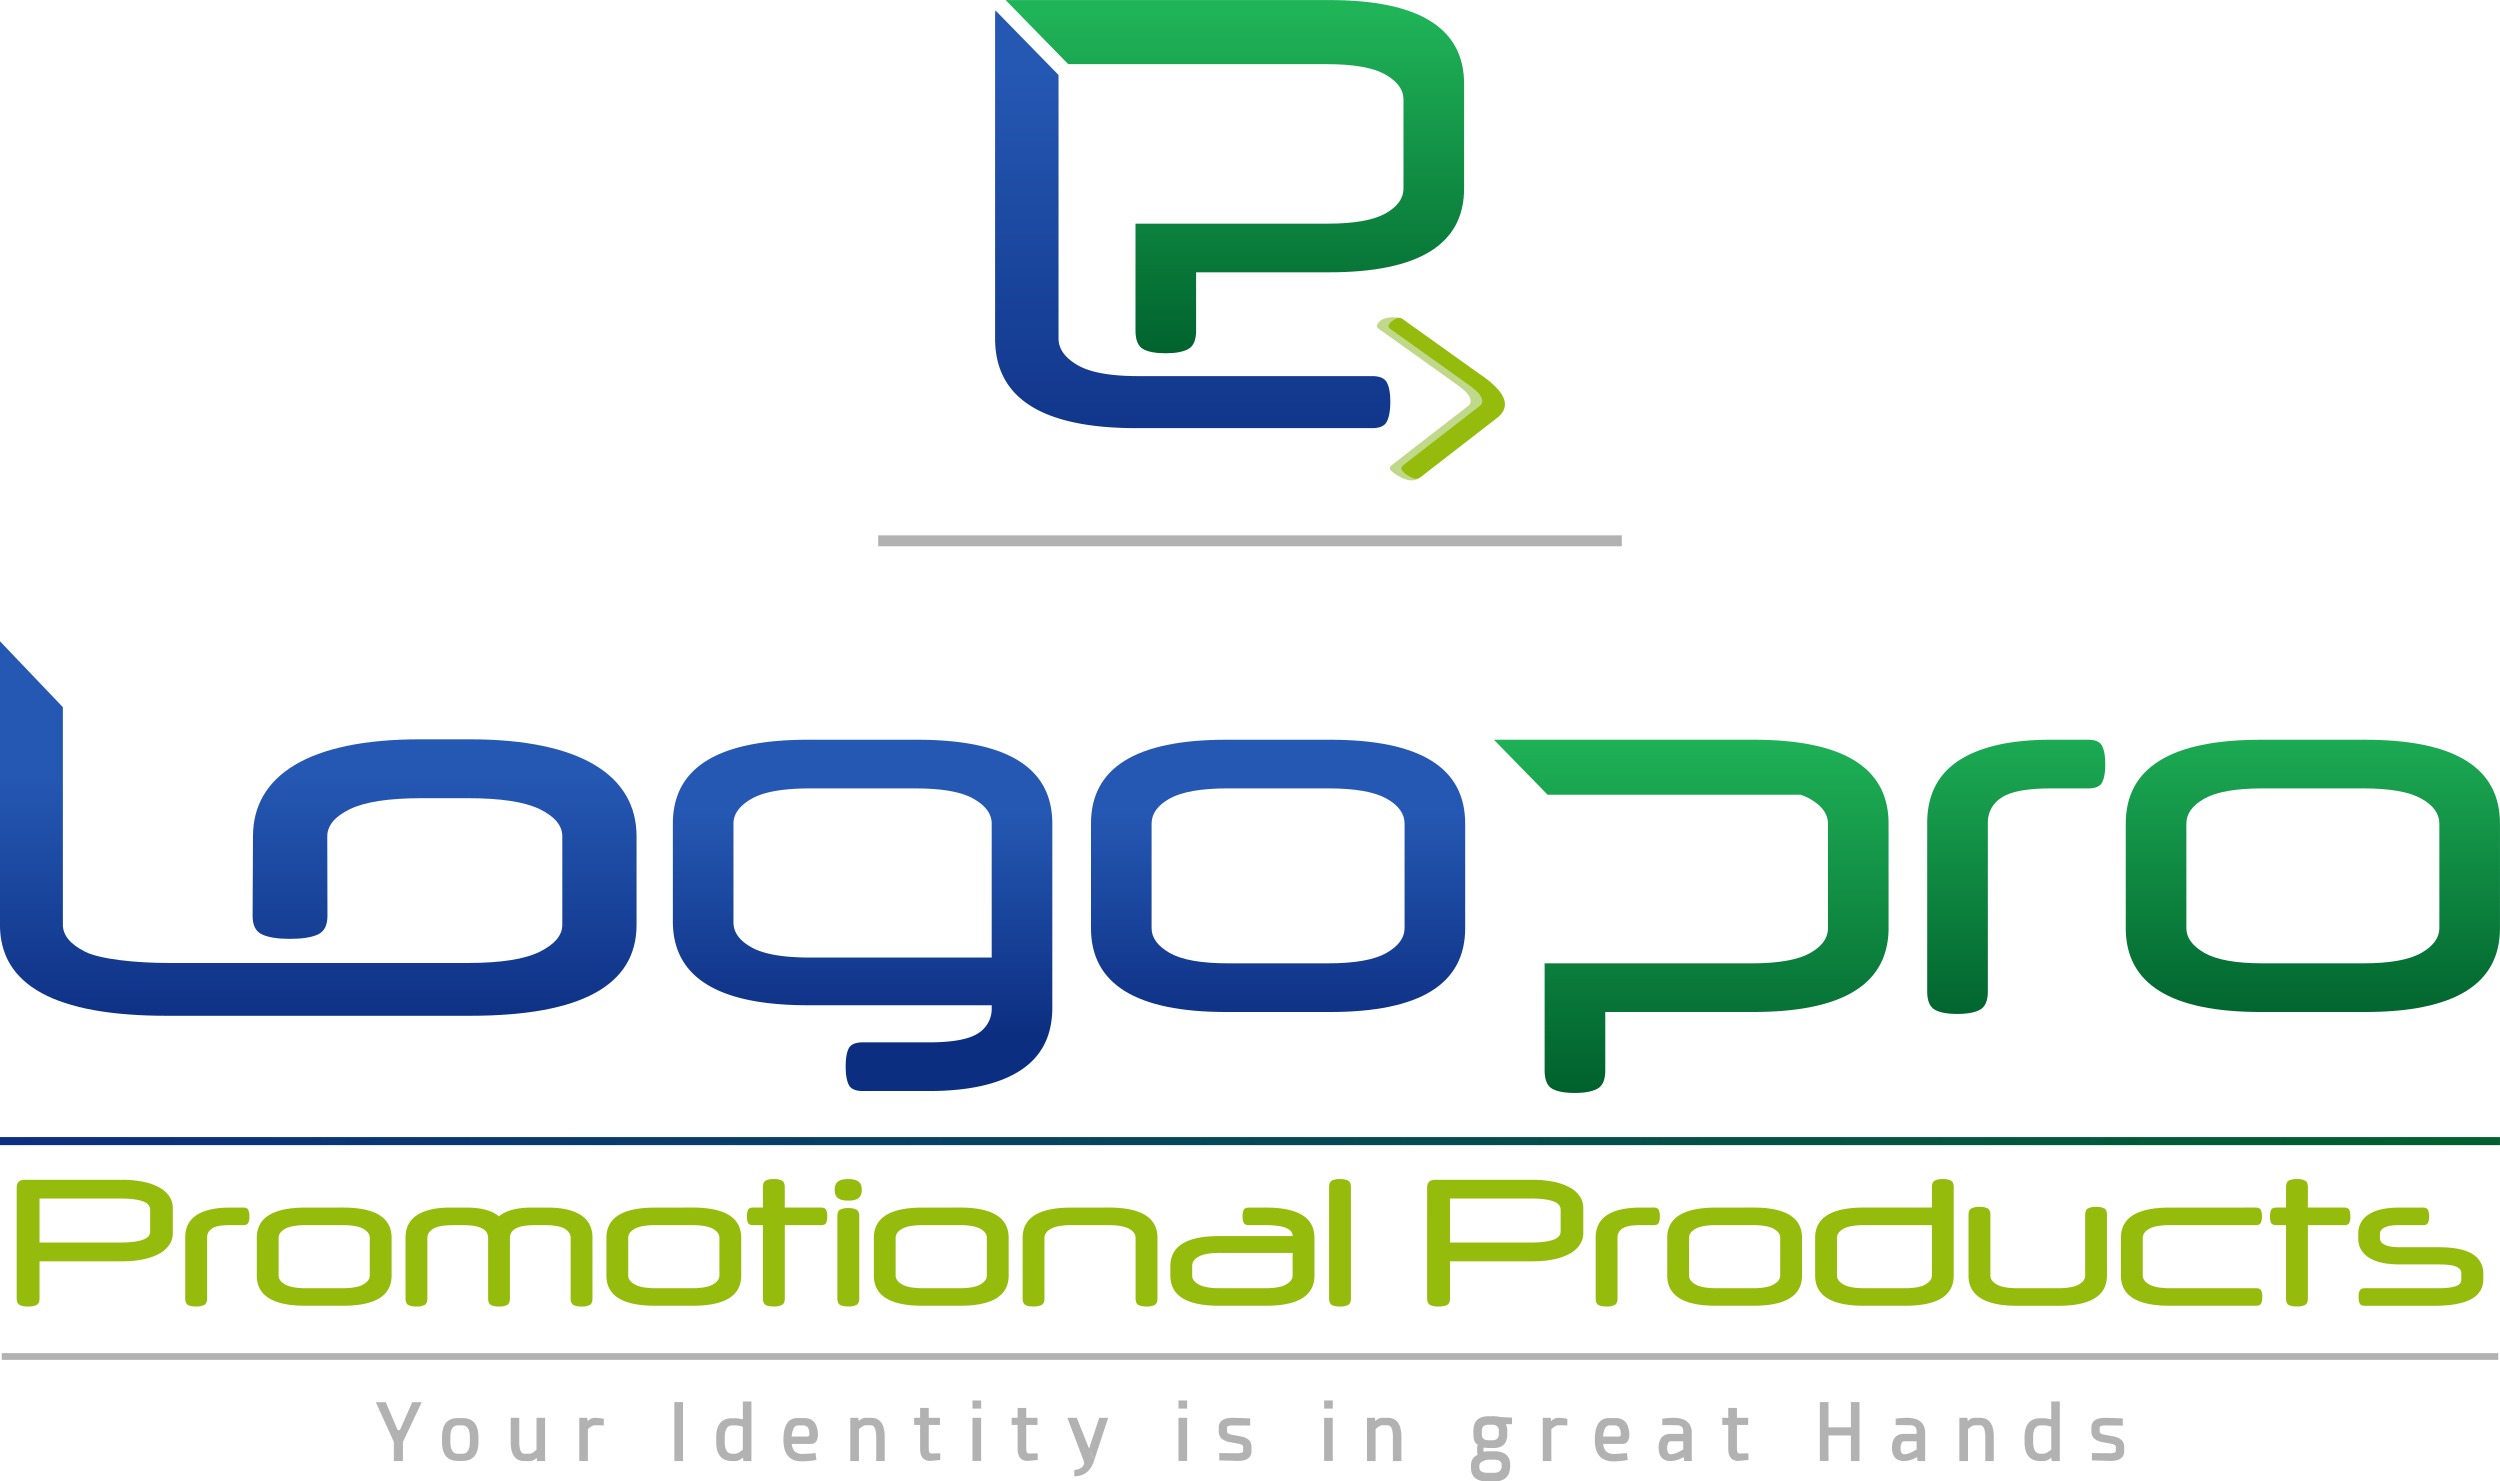 <svg xmlns="http://www.w3.org/2000/svg" xmlns:xlink="http://www.w3.org/1999/xlink" viewBox="0 0 71.438 42.333" height="160" width="270">
  <defs>
    <linearGradient spreadMethod="pad" y2="728.581" x2="430.075" y1="728.574" x1="430.075" gradientTransform="matrix(.146 0 0 -.147 49.567 281.558)" gradientUnits="userSpaceOnUse" id="l" xlink:href="#a"/>
    <linearGradient x1="430.075" y1="728.574" x2="430.075" y2="728.581" gradientUnits="userSpaceOnUse" gradientTransform="matrix(10 0 0 10 -110 -2310)" spreadMethod="pad" id="a">
      <stop offset="0" stop-color="#0c2e81"/>
      <stop offset="1" stop-color="#2558b3"/>
    </linearGradient>
    <linearGradient spreadMethod="pad" y2="730.196" x2="442.407" y1="647.381" x1="442.407" gradientTransform="matrix(.146 0 0 -.147 49.567 281.558)" gradientUnits="userSpaceOnUse" id="m" xlink:href="#b"/>
    <linearGradient x1="442.407" y1="647.381" x2="442.407" y2="730.196" gradientUnits="userSpaceOnUse" gradientTransform="matrix(10 0 0 10 -110 -2310)" spreadMethod="pad" id="b">
      <stop offset="0" stop-color="#0c2e81"/>
      <stop offset="1" stop-color="#2558b3"/>
    </linearGradient>
    <linearGradient spreadMethod="pad" y2="715.288" x2="468.761" y1="629.283" x1="468.761" gradientTransform="matrix(.146 0 0 -.147 49.567 281.558)" gradientUnits="userSpaceOnUse" id="n" xlink:href="#c"/>
    <linearGradient x1="468.761" y1="629.283" x2="468.761" y2="715.288" gradientUnits="userSpaceOnUse" gradientTransform="matrix(10 0 0 10 -110 -2310)" spreadMethod="pad" id="c">
      <stop offset="0" stop-color="#0c2e81"/>
      <stop offset="1" stop-color="#2558b3"/>
    </linearGradient>
    <linearGradient spreadMethod="pad" y2="727.311" x2="477.033" y1="659.282" x1="477.033" gradientTransform="matrix(.146 0 0 -.147 49.567 281.558)" gradientUnits="userSpaceOnUse" id="o" xlink:href="#d"/>
    <linearGradient x1="477.033" y1="659.282" x2="477.033" y2="727.311" gradientUnits="userSpaceOnUse" gradientTransform="matrix(10 0 0 10 -110 -2310)" spreadMethod="pad" id="d">
      <stop offset="0" stop-color="#00612d"/>
      <stop offset="1" stop-color="#20b458"/>
    </linearGradient>
    <linearGradient spreadMethod="pad" y2="506.947" x2="725.109" y1="506.947" x1="234.893" gradientTransform="matrix(.146 0 0 -.147 49.567 281.558)" gradientUnits="userSpaceOnUse" id="p" xlink:href="#e"/>
    <linearGradient x1="234.893" y1="506.947" x2="725.109" y2="506.947" gradientUnits="userSpaceOnUse" gradientTransform="matrix(10 0 0 10 -110 -2310)" spreadMethod="pad" id="e">
      <stop offset="0" stop-color="#0c2e81"/>
      <stop offset="1" stop-color="#00612d"/>
    </linearGradient>
    <linearGradient spreadMethod="pad" y2="593.078" x2="630.252" y1="528.991" x1="630.252" gradientTransform="matrix(.146 0 0 -.147 49.567 281.558)" gradientUnits="userSpaceOnUse" id="q" xlink:href="#f"/>
    <linearGradient x1="630.252" y1="528.991" x2="630.252" y2="593.078" gradientUnits="userSpaceOnUse" gradientTransform="matrix(10 0 0 10 -110 -2310)" spreadMethod="pad" id="f">
      <stop offset="0" stop-color="#00612d"/>
      <stop offset="1" stop-color="#20b458"/>
    </linearGradient>
    <linearGradient spreadMethod="pad" y2="593.078" x2="688.419" y1="528.992" x1="688.419" gradientTransform="matrix(.146 0 0 -.147 49.567 281.558)" gradientUnits="userSpaceOnUse" id="r" xlink:href="#g"/>
    <linearGradient x1="688.419" y1="528.992" x2="688.419" y2="593.078" gradientUnits="userSpaceOnUse" gradientTransform="matrix(10 0 0 10 -110 -2310)" spreadMethod="pad" id="g">
      <stop offset="0" stop-color="#00612d"/>
      <stop offset="1" stop-color="#20b458"/>
    </linearGradient>
    <linearGradient spreadMethod="pad" y2="587.929" x2="566.523" y1="517.242" x1="566.523" gradientTransform="matrix(.146 0 0 -.147 49.567 281.558)" gradientUnits="userSpaceOnUse" id="s" xlink:href="#h"/>
    <linearGradient x1="566.523" y1="517.242" x2="566.523" y2="587.929" gradientUnits="userSpaceOnUse" gradientTransform="matrix(10 0 0 10 -110 -2310)" spreadMethod="pad" id="h">
      <stop offset="0" stop-color="#00612d"/>
      <stop offset="1" stop-color="#20b458"/>
    </linearGradient>
    <linearGradient spreadMethod="pad" y2="571.51" x2="404.037" y1="528.081" x1="404.037" gradientTransform="matrix(.146 0 0 -.147 49.567 281.558)" gradientUnits="userSpaceOnUse" id="t" xlink:href="#i"/>
    <linearGradient x1="404.037" y1="528.081" x2="404.037" y2="571.51" gradientUnits="userSpaceOnUse" gradientTransform="matrix(10 0 0 10 -110 -2310)" spreadMethod="pad" id="i">
      <stop offset="0" stop-color="#0c2e81"/>
      <stop offset="1" stop-color="#2558b3"/>
    </linearGradient>
    <linearGradient spreadMethod="pad" y2="571.51" x2="485.51" y1="528.081" x1="485.51" gradientTransform="matrix(.146 0 0 -.147 49.567 281.558)" gradientUnits="userSpaceOnUse" id="u" xlink:href="#j"/>
    <linearGradient x1="485.51" y1="528.081" x2="485.51" y2="571.51" gradientUnits="userSpaceOnUse" gradientTransform="matrix(10 0 0 10 -110 -2310)" spreadMethod="pad" id="j">
      <stop offset="0" stop-color="#0c2e81"/>
      <stop offset="1" stop-color="#2558b3"/>
    </linearGradient>
    <linearGradient spreadMethod="pad" y2="578.676" x2="297.307" y1="527.511" x1="297.307" gradientTransform="matrix(.146 0 0 -.147 49.567 281.558)" gradientUnits="userSpaceOnUse" id="v" xlink:href="#k"/>
    <linearGradient x1="297.307" y1="527.511" x2="297.307" y2="578.676" gradientUnits="userSpaceOnUse" gradientTransform="matrix(10 0 0 10 -110 -2310)" spreadMethod="pad" id="k">
      <stop offset="0" stop-color="#0c2e81"/>
      <stop offset="1" stop-color="#2558b3"/>
    </linearGradient>
  </defs>
  <path d="M.05 38.665v.194h71.337v-.194zm27.739 1.353v.233h.247v-.233zm5.886 0v.233h.247v-.233zm4.162 0v.233h.247v-.233zm-16.61.03v.51a1.27 1.27 0 00-.215-.032h-.088c-.305 0-.458.181-.458.544v.132c0 .366.153.548.458.548h.086c.072 0 .144-.033.217-.1l.018.1h.227v-1.703zm37.387 0v.51a1.274 1.274 0 00-.216-.032h-.088c-.306 0-.458.181-.458.544v.132c0 .366.152.548.458.548h.086a.329.329 0 00.218-.1l.018.1h.227v-1.703zm-39.344.017v1.685h.247v-1.685zm32.733 0v1.681h.247l-.002-.728h.642v.732h.245v-1.685h-.245v.722h-.64v-.722zm-41.264.002l.515 1.137v.546h.26v-.546l.537-1.137h-.27l-.355.799h-.062l-.342-.799zm15.553.164v.283h-.17v.204h.17v.674c0 .236.097.354.29.354l.285-.027v-.19l-.251.006c-.05-.003-.075-.043-.077-.12v-.697h.321v-.204h-.32v-.283zm2.786 0v.283h-.17v.204h.17v.674c0 .236.097.354.29.354l.285-.027v-.19l-.252.006c-.049-.003-.074-.043-.076-.12v-.697h.321v-.204h-.321v-.283zm20.307 0v.283h-.17v.204h.17v.674c0 .236.097.354.29.354l.286-.027v-.19l-.252.006c-.05-.003-.075-.043-.076-.12v-.697h.321v-.204h-.321v-.283zm-6.846.238c-.29 0-.436.139-.436.417v.098c0 .161.042.26.126.297a.312.312 0 00-.02.118v.056c0 .062.005.102.015.119-.127.05-.19.154-.19.308v.054c0 .265.158.397.474.397h.181c.31 0 .464-.148.464-.444v-.03c0-.26-.155-.39-.464-.39h-.152a.639.639 0 00-.135.016.14.14 0 01-.002-.118c.07.005.123.01.157.01h.074c.294.014.44-.117.44-.394v-.097a.388.388 0 00-.042-.19h.178v-.188l-.34-.017a.864.864 0 00-.238-.022zm-12.039.044l.443 1.168c.024.061.036.11.036.143v.004c-.031.103-.125.162-.281.177v.181c.283-.003.472-.153.566-.45l.402-1.222h-.255l-.291.879-.352-.88zm17.366 0a2.54 2.54 0 00-.366.027v.184h.306c.052 0 .103.004.152.004.093.015.14.07.14.163v.082h-.378c-.212.01-.32.14-.325.387 0 .26.116.39.35.39a.778.778 0 00.368-.117l.01.117h.22v-.8c0-.276-.16-.42-.477-.436zm6.67 0c-.122 0-.245.009-.367.027v.184h.306c.052 0 .103.004.152.004.093.015.14.07.14.163v.082h-.378c-.213.01-.32.14-.326.387 0 .26.117.39.35.39a.777.777 0 00.37-.117l.009.117h.22v-.8c0-.276-.16-.42-.477-.436zm-19.3 0c-.273 0-.409.092-.409.277l-.002.132c.01.142.101.235.277.28l.299.055c.082.017.123.046.123.088v.114c0 .046-.051.068-.155.068l-.528-.005v.209l.537.015c.256 0 .384-.095.384-.288v-.113c0-.162-.102-.262-.307-.3l-.272-.05c-.075-.014-.115-.042-.12-.083v-.123c0-.037.058-.057.174-.057l.487.005v-.206zm24.937 0c-.273 0-.41.092-.41.277l-.001.132c.009.142.1.235.276.28l.299.055c.082.017.123.046.123.088v.114c0 .046-.051.068-.155.068l-.528-.005v.209l.537.015c.256 0 .385-.095.385-.288v-.113c0-.162-.103-.262-.308-.3l-.272-.05c-.075-.014-.115-.042-.12-.083v-.123c0-.037.058-.057.174-.057l.487.005v-.206zm-45.58.001v.688c0 .366.131.548.395.548h.15c.07 0 .136-.03.196-.09l.016.09h.226v-1.236h-.245v.91c-.077.075-.142.116-.195.116h-.148c-.1 0-.15-.113-.15-.338v-.688zm1.96 0v1.236h.246v-.91c.076-.073.142-.113.195-.113.077 0 .164.002.26.007v-.19a1.322 1.322 0 00-.262-.03.266.266 0 00-.196.095l-.018-.095zm7.744 0v1.236h.247v-.91c.076-.073.14-.112.193-.112h.148c.102 0 .153.111.153.335v.687h.243v-.687c0-.366-.132-.549-.396-.549h-.148a.269.269 0 00-.198.095l-.015-.095zm3.492 0v1.232h.247v-1.232zm5.886 0v1.232h.247v-1.232zm4.162 0v1.232h.247v-1.232zm1.224 0v1.236h.247v-.91c.077-.073.14-.112.193-.112h.149c.102 0 .152.111.152.335v.687h.243v-.687c0-.366-.131-.549-.395-.549H39.5a.268.268 0 00-.197.095l-.016-.095zm5.024 0v1.236h.245v-.91c.076-.073.142-.113.196-.113.076 0 .163.002.26.007v-.19a1.319 1.319 0 00-.263-.03.267.267 0 00-.195.095l-.018-.095zm11.904 0v1.236h.247v-.91c.076-.073.14-.112.193-.112h.149c.101 0 .152.111.152.335v.687h.243v-.687c0-.366-.132-.549-.395-.549h-.149a.267.267 0 00-.197.095l-.016-.095zm-42.906.007c-.302 0-.452.183-.452.55v.13c0 .364.15.545.452.545h.13c.305 0 .458-.181.458-.544v-.132c0-.366-.153-.549-.458-.549zm9.708 0c-.27 0-.404.207-.404.622 0 .41.175.615.525.615.158 0 .297-.015.416-.042l-.024-.195c-.18.018-.308.025-.385.025-.178 0-.276-.095-.294-.285h.548c.125 0 .191-.086.2-.257-.007-.322-.14-.483-.395-.483zm23.186 0c-.27 0-.404.207-.404.622 0 .41.174.615.525.615.157 0 .296-.015.416-.042l-.025-.195c-.18.018-.308.025-.384.025-.179 0-.276-.095-.294-.285h.548c.124 0 .191-.086.2-.257-.008-.322-.14-.483-.396-.483zm-3.438.19h.09c.133 0 .2.059.2.175v.098c0 .115-.067.172-.2.172h-.09c-.13 0-.195-.057-.195-.172v-.098c0-.116.065-.174.195-.174zm-29.456.02h.13c.142 0 .213.114.213.34v.13c0 .226-.071.339-.213.339h-.13c-.143 0-.214-.113-.214-.338v-.132c0-.225.071-.338.214-.338zm7.84 0h.087a.65.65 0 01.217.038v.655c-.091.074-.163.112-.215.116h-.088c-.143 0-.214-.113-.214-.338v-.132c0-.225.071-.338.214-.338zm1.88 0h.15c.117.002.175.086.175.25 0 .046-.02.069-.06.069h-.445c.018-.21.077-.318.18-.318zm23.185 0h.15c.118.002.176.086.176.25 0 .046-.02.069-.06.069h-.445c.018-.21.077-.318.179-.318zm12.322 0h.086c.076 0 .149.013.218.038v.655c-.092.074-.164.112-.216.116h-.088c-.142 0-.213-.113-.213-.338v-.132c0-.225.07-.338.213-.338zm-10.585.453h.373v.235c-.141.088-.258.133-.352.137-.071 0-.106-.06-.106-.182.007-.115.035-.178.085-.19zm6.669 0h.373v.235c-.141.088-.259.133-.353.137-.07 0-.106-.06-.106-.182.008-.115.036-.178.086-.19zm-23.241.293c.029.05.061.129.098.244zm11.364.233h.172c.147 0 .221.05.221.15v.029c0 .132-.074.197-.22.197h-.176c-.16 0-.24-.05-.24-.15v-.054c0-.086.08-.143.243-.172zM25.094 15.296h21.25v.314h-21.25z" fill="#b2b2b2" paint-order="markers fill stroke"/>
  <path d="M41.953 10.686c.74.502.91.916.51 1.242l-1.904 1.727c-.309.238-.811-.188-.835-.233-.023-.044-.003-.092.06-.143l2.18-1.689c.069-.056.079-.138.03-.245-.05-.107-.184-.235-.404-.385L39.42 9.412c-.06-.04-.085-.08-.073-.115.106-.304.648-.238.719-.187l1.886 1.576" fill="#bfd88a"/>
  <path d="M42.283 10.688c.74.502.91.916.51 1.243l-2.181 1.689c-.062.05-.124.07-.186.056a.627.627 0 01-.213-.1.482.482 0 01-.158-.151c-.024-.045-.003-.093.058-.144l2.181-1.689c.07-.056.08-.138.03-.245-.05-.107-.184-.235-.404-.384L39.75 9.414c-.06-.04-.084-.079-.072-.114a.3.3 0 01.1-.122.444.444 0 01.159-.09c.048-.013.101 0 .161.041l2.184 1.56" fill="#95bc0c"/>
  <path d="M112.24 174.368" fill="url(#l)" transform="translate(-83.797 -174.368)"/>
  <path d="M114.045 176.217v-.016h-.015z" fill="url(#m)" transform="translate(-83.797 -174.368)"/>
  <path d="M123.429 185.301c-.064-.124-.205-.186-.423-.186h-6.683c-.8 0-1.38-.105-1.74-.317-.358-.21-.538-.463-.538-.757v-7.53l-.015-.016-1.79-1.832a2.256 2.256 0 00-.008.194V184.041c0 1.707 1.345 2.561 4.037 2.561h6.738c.218 0 .359-.064.422-.193.064-.128.096-.316.096-.564 0-.239-.032-.42-.096-.544" fill="url(#n)" transform="translate(-83.797 -174.368)"/>
  <path d="M121.774 174.369h-9.242l1.79 1.832h7.398c.764 0 1.318.099 1.664.296.345.198.518.434.518.71v2.546c0 .285-.173.523-.518.716-.346.193-.9.29-1.664.29h-5.476v3.056c0 .266.07.44.212.523.14.083.356.124.647.124.291 0 .51-.041.655-.124.145-.082.218-.257.218-.523v-1.666h3.798c2.573 0 3.86-.799 3.86-2.396v-2.988c0-1.597-1.287-2.396-3.86-2.396" fill="url(#o)" transform="translate(-83.797 -174.368)"/>
  <path d="M155.234 207.09H83.797v-.23h71.437v.23" fill="url(#p)" transform="translate(-83.797 -174.368)"/>
  <path d="M22.11 33.692a.472.472 0 00-.233.045c-.051.03-.077.093-.077.188v.581h-.28c-.075 0-.123.022-.144.065a.441.441 0 00-.032.189c0 .082.01.145.032.186.02.041.07.062.145.062h.28v2.09c0 .097.025.16.076.19.05.03.128.045.233.045a.485.485 0 00.236-.045c.053-.03.08-.093.08-.19v-2.09h1.036c.075 0 .123-.02.144-.062a.421.421 0 00.032-.186.437.437 0 00-.032-.19c-.021-.042-.069-.064-.144-.064h-1.037v-.58c0-.096-.026-.16-.079-.19a.488.488 0 00-.236-.044zm2.128 0c-.138 0-.237.025-.297.074-.06.05-.09.128-.09.234 0 .106.03.183.09.233.06.05.16.075.297.075.138 0 .237-.025.298-.075.06-.05.09-.127.09-.233 0-.106-.03-.184-.09-.234-.061-.05-.16-.074-.298-.074zm14.051 0a.471.471 0 00-.233.045c-.051.03-.077.093-.077.188V37.1c0 .096.026.159.077.189.05.03.128.045.233.045a.486.486 0 00.236-.045c.052-.03.078-.093.078-.19v-3.173c0-.095-.026-.159-.078-.188a.49.49 0 00-.236-.045zm17.23 0a.488.488 0 00-.236.045c-.052.03-.078.093-.078.188v.581h-1.947c-.927 0-1.39.289-1.39.865v1.077c0 .576.463.864 1.39.864h1.18c.928 0 1.39-.288 1.39-.864v-2.523c0-.095-.025-.159-.076-.188a.473.473 0 00-.233-.045zm10.114 0a.472.472 0 00-.233.045c-.051.03-.076.093-.076.188v.581h-.28c-.076 0-.124.022-.146.065a.438.438 0 00-.032.189c0 .082.011.145.032.186.022.041.07.062.146.062h.28v2.09c0 .097.025.16.076.19.05.03.128.045.233.045a.49.49 0 00.236-.045c.053-.03.079-.093.079-.19v-2.09h1.037c.075 0 .124-.02.145-.062a.423.423 0 00.032-.186.438.438 0 00-.032-.19c-.021-.042-.07-.064-.145-.064h-1.037v-.58c0-.096-.026-.16-.079-.19a.493.493 0 00-.236-.044zm-64.925.02c-.154 0-.231.076-.231.228V37.1c0 .096.028.159.083.189.056.03.136.045.24.045.109 0 .19-.015.247-.045.055-.03.083-.093.083-.19v-1.057h2.364c.223 0 .423-.019.602-.057.178-.038.33-.092.455-.161a.822.822 0 00.287-.254c.067-.1.1-.21.1-.332v-.72a.584.584 0 00-.1-.334.824.824 0 00-.287-.253 1.626 1.626 0 00-.455-.161 2.896 2.896 0 00-.602-.057zm40.304 0c-.154 0-.231.076-.231.228V37.1c0 .096.027.159.083.189a.52.52 0 00.241.045c.108 0 .19-.015.246-.045.056-.03.083-.093.083-.19v-1.057h2.364c.223 0 .423-.019.602-.057a1.63 1.63 0 00.455-.161.82.82 0 00.287-.254c.067-.1.101-.21.101-.332v-.72a.583.583 0 00-.1-.334.821.821 0 00-.288-.253 1.63 1.63 0 00-.455-.161 2.896 2.896 0 00-.602-.057zm-39.882.536h2.305c.167 0 .306.009.416.025.11.017.197.039.262.067a.303.303 0 01.138.102c.026.04.04.081.04.124v.62a.218.218 0 01-.04.128.313.313 0 01-.138.1c-.065.027-.153.05-.262.066-.11.017-.249.025-.416.025H1.13v-1.257zm40.304 0h2.305c.167 0 .306.009.416.025.11.017.197.039.263.067a.301.301 0 01.137.102c.026.04.04.081.04.124v.62a.218.218 0 01-.04.128.312.312 0 01-.137.1c-.066.027-.154.05-.263.066-.11.017-.249.025-.416.025h-2.305v-1.257zm15.132.239a.493.493 0 00-.236.044c-.052.03-.079.093-.079.19v1.727c0 .576.464.865 1.392.865h1.174c.927 0 1.39-.289 1.39-.865V34.72c0-.096-.025-.159-.075-.189a.48.48 0 00-.234-.044.492.492 0 00-.236.044c-.052.03-.078.093-.078.19v1.727c0 .103-.062.19-.187.259-.125.07-.325.104-.6.104h-1.135c-.275 0-.475-.035-.6-.104-.124-.07-.186-.156-.186-.259V34.72c0-.096-.026-.159-.076-.189a.478.478 0 00-.234-.044zm-50 .02c-.413 0-.729.071-.947.213-.218.143-.326.357-.326.646v1.733c0 .096.025.159.076.189.05.03.129.045.233.045a.486.486 0 00.236-.045c.052-.03.08-.093.08-.19v-1.732c0-.113.046-.2.141-.263.095-.063.264-.095.507-.095h.383c.075 0 .123-.02.145-.062a.421.421 0 00.032-.186.436.436 0 00-.032-.19c-.022-.042-.07-.064-.145-.064zm2.162 0c-.927 0-1.39.288-1.39.864v1.077c0 .576.463.864 1.39.864H9.8c.926 0 1.39-.288 1.39-.864v-1.077c0-.576-.464-.865-1.39-.865zm4.123 0c-.4 0-.71.071-.931.213-.221.143-.332.36-.332.65V37.1c0 .096.026.159.077.189.05.03.128.045.233.045a.486.486 0 00.236-.045c.052-.03.078-.093.078-.19v-1.727c0-.103.056-.19.167-.259.112-.07.305-.104.58-.104h.275c.138 0 .252.01.342.027a.71.71 0 01.219.077.298.298 0 01.118.117.307.307 0 01.035.142v1.728c0 .09.023.151.07.184.048.033.128.05.239.05a.489.489 0 00.236-.045c.052-.03.078-.092.078-.189v-1.728c0-.05.012-.097.035-.142a.296.296 0 01.118-.117.7.7 0 01.218-.077c.09-.017.205-.027.342-.027h.275c.275 0 .469.035.58.104.112.07.167.156.167.259v1.728c0 .096.026.159.079.189a.49.49 0 00.236.045.473.473 0 00.233-.045c.051-.03.076-.093.076-.19v-1.727c0-.291-.11-.508-.331-.65-.221-.143-.532-.215-.932-.215h-.486c-.413 0-.721.083-.924.249-.2-.166-.506-.249-.92-.249zm5.868 0c-.927 0-1.39.288-1.39.864v1.077c0 .576.463.864 1.39.864h1.072c.927 0 1.39-.288 1.39-.864v-1.077c0-.576-.463-.865-1.39-.865zm7.642 0c-.927 0-1.39.288-1.39.864v1.077c0 .576.463.864 1.39.864h1.072c.927 0 1.39-.288 1.39-.864v-1.077c0-.576-.463-.865-1.39-.865zm4.251 0c-.927 0-1.39.288-1.39.864v1.728c0 .096.025.159.076.189.05.03.128.045.233.045a.49.49 0 00.236-.045c.053-.03.079-.093.079-.19v-1.727c0-.103.062-.19.186-.259.125-.07.325-.104.6-.104h1.032c.275 0 .475.035.6.104.124.07.186.156.186.259v1.728c0 .096.026.159.077.189.05.03.128.045.233.045a.487.487 0 00.236-.045c.053-.03.079-.093.079-.19v-1.727c0-.576-.464-.865-1.391-.865zm5.077 0c-.076 0-.124.02-.147.061a.403.403 0 00-.035.192.39.39 0 00.035.186c.023.041.071.062.147.062h.462c.278 0 .48.027.602.082.123.054.184.13.184.226v.005h-2.103c-.927 0-1.391.288-1.391.864v.263c0 .576.464.864 1.391.864h1.337c.927 0 1.39-.288 1.39-.864v-1.077c0-.576-.463-.865-1.39-.865zm11.18 0c-.412 0-.728.071-.946.213-.217.143-.326.357-.326.646v1.733c0 .096.025.159.076.189.05.03.129.045.233.045a.488.488 0 00.237-.045c.052-.03.078-.093.078-.19v-1.732c0-.113.048-.2.143-.263.095-.063.263-.095.506-.095h.383c.075 0 .124-.02.145-.062a.432.432 0 00.032-.186.448.448 0 00-.032-.19c-.021-.042-.07-.064-.145-.064zm2.163 0c-.927 0-1.39.288-1.39.864v1.077c0 .576.463.864 1.39.864h1.072c.927 0 1.39-.288 1.39-.864v-1.077c0-.576-.463-.865-1.39-.865zm12.964 0c-.927 0-1.39.288-1.39.864v1.077c0 .576.463.864 1.39.864h2.473c.075 0 .123-.021.144-.064a.431.431 0 00.032-.189.416.416 0 00-.032-.186c-.02-.041-.069-.062-.144-.062h-2.453c-.275 0-.475-.036-.599-.107-.124-.071-.187-.156-.187-.256v-1.077c0-.103.063-.19.187-.259.124-.07.324-.104.6-.104h2.437c.075 0 .124-.02.147-.062a.4.4 0 00.035-.186.413.413 0 00-.035-.192c-.023-.04-.072-.062-.147-.062zm6.562 0c-.387 0-.679.066-.875.198a.627.627 0 00-.295.546v.145c0 .228.1.408.3.538.2.131.498.197.894.197h1.1c.129 0 .234.005.318.017.083.012.15.03.199.052.05.024.084.05.103.08.02.03.03.065.03.104v.179c0 .04-.01.074-.03.104a.229.229 0 01-.106.077.82.82 0 01-.206.05 2.552 2.552 0 01-.326.017h-2.085c-.075 0-.124.02-.147.062a.399.399 0 00-.034.187c0 .086.011.15.034.19.023.042.072.063.147.063h1.991c.246 0 .457-.018.634-.053s.321-.084.433-.149a.636.636 0 00.245-.238.65.65 0 00.079-.32v-.159a.629.629 0 00-.305-.557c-.203-.132-.534-.198-.992-.198h-1.087c-.196 0-.34-.023-.432-.07-.092-.046-.138-.107-.138-.183v-.13c0-.076.045-.136.133-.18.089-.045.226-.068.413-.068h.678c.075 0 .124-.02.147-.062a.398.398 0 00.035-.186.41.41 0 00-.035-.192c-.023-.04-.072-.062-.147-.062zm-44.32.014a.472.472 0 00-.233.045c-.05.03-.077.093-.077.189v2.344c0 .096.026.159.077.189.05.03.128.044.233.044a.486.486 0 00.236-.044c.053-.03.08-.093.08-.19v-2.343c0-.096-.027-.16-.08-.189a.49.49 0 00-.236-.045zm-15.49.487H9.78c.275 0 .475.035.6.104.124.07.186.156.186.259v1.077c0 .1-.062.185-.187.256-.124.072-.324.107-.6.107H8.748c-.275 0-.474-.036-.6-.107-.124-.071-.186-.156-.186-.256v-1.077c0-.103.062-.19.187-.259.125-.07.324-.104.6-.104zm9.991 0h1.032c.275 0 .475.035.6.104.124.07.187.156.187.259v1.077c0 .1-.063.185-.188.256-.124.072-.324.107-.599.107h-1.032c-.275 0-.475-.036-.6-.107-.124-.071-.187-.156-.187-.256v-1.077c0-.103.063-.19.187-.259.125-.07.325-.104.6-.104zm7.642 0h1.032c.275 0 .475.035.6.104.124.07.186.156.186.259v1.077c0 .1-.062.185-.186.256-.125.072-.325.107-.6.107H26.38c-.275 0-.475-.036-.6-.107-.124-.071-.187-.156-.187-.256v-1.077c0-.103.063-.19.187-.259.125-.07.325-.104.6-.104zm22.67 0h1.033c.275 0 .475.035.6.104.124.07.186.156.186.259v1.077c0 .1-.062.185-.187.256-.124.072-.324.107-.6.107h-1.032c-.275 0-.474-.036-.6-.107-.123-.071-.186-.156-.186-.256v-1.077c0-.103.063-.19.187-.259.125-.07.324-.104.6-.104zm4.228 0h1.926v1.44c0 .1-.063.185-.187.256-.124.072-.324.107-.6.107h-1.14c-.275 0-.475-.036-.6-.107-.124-.071-.186-.156-.186-.256v-1.077c0-.103.062-.19.187-.259.124-.07.324-.104.6-.104zm-18.425.795h2.083v.645c0 .1-.062.185-.186.256-.125.072-.325.107-.6.107h-1.297c-.275 0-.475-.036-.6-.107-.125-.071-.187-.156-.187-.256v-.283c0-.103.063-.189.187-.258.125-.07.325-.104.6-.104z" fill="#95bc0c"/>
  <path d="M143.464 195.506c.209 0 .343.06.402.179.06.12.089.294.089.523 0 .23-.03.402-.089.516-.059.115-.193.173-.402.173H142.4c-.673 0-1.141.087-1.405.261a.828.828 0 00-.395.73v4.806c0 .266-.073.44-.218.523-.146.083-.364.124-.655.124-.291 0-.507-.041-.648-.124-.141-.083-.212-.257-.212-.523v-4.806c0-.799.303-1.395.907-1.79.605-.395 1.48-.592 2.626-.592h1.064" fill="url(#q)" transform="translate(-83.797 -174.368)"/>
  <path d="M144.541 197.902c0-1.598 1.287-2.396 3.86-2.396h2.973c2.573 0 3.86.798 3.86 2.396v2.988c0 1.597-1.287 2.396-3.86 2.396h-2.973c-2.573 0-3.86-.799-3.86-2.396zm8.961 0c0-.284-.173-.523-.518-.716-.346-.193-.9-.29-1.664-.29h-2.864c-.764 0-1.319.097-1.664.29-.346.193-.519.432-.519.716v2.988c0 .275.173.512.519.709.345.197.9.296 1.664.296h2.864c.764 0 1.318-.099 1.664-.296.345-.197.518-.434.518-.71v-2.987" fill="url(#r)" transform="translate(-83.797 -174.368)"/>
  <path d="M137.623 197.078c-.396-1.048-1.636-1.572-3.72-1.572h-7.417l1.358 1.39.177.182H135.253c.096.034.184.071.26.115.345.197.518.433.518.709v2.988c0 .285-.173.523-.519.716l-.06.03c-.348.172-.88.259-1.604.259H127.935v3.057c0 .266.07.44.212.523.14.083.357.124.648.124.29 0 .509-.041.654-.124.146-.082.219-.257.219-.523v-1.666H133.903c.188 0 .367-.006.542-.014.608-.03 1.132-.112 1.573-.246.867-.263 1.41-.727 1.63-1.39a2.35 2.35 0 00.115-.746v-2.988c0-.304-.047-.578-.14-.824" fill="url(#s)" transform="translate(-83.797 -174.368)"/>
  <path d="M110.007 195.506h-3.123c-2.573 0-3.86.798-3.86 2.396v2.795c0 1.597 1.287 2.396 3.86 2.396h5.251v.069a.824.824 0 01-.395.737c-.264.17-.733.254-1.405.254h-1.883c-.209 0-.343.057-.402.172-.059.115-.088.287-.088.517 0 .23.029.404.088.523.06.12.193.179.402.179h1.883c1.145 0 2.02-.197 2.625-.592.605-.395.907-.992.907-1.79v-5.26c0-1.598-1.286-2.396-3.86-2.396zm2.128 6.224h-5.196c-.764 0-1.319-.097-1.664-.29-.346-.192-.519-.43-.519-.715v-2.823c0-.276.173-.512.519-.71.345-.197.9-.295 1.664-.295h3.014c.764 0 1.318.098 1.664.296.345.197.518.433.518.709v3.828" fill="url(#t)" transform="translate(-83.797 -174.368)"/>
  <path d="M121.805 195.506h-2.973c-2.573 0-3.86.798-3.86 2.396v2.988c0 1.597 1.287 2.396 3.86 2.396h2.973c2.573 0 3.86-.799 3.86-2.396v-2.988c0-1.598-1.287-2.396-3.86-2.396zm2.128 5.384c0 .275-.173.512-.519.709-.345.197-.9.296-1.663.296h-2.865c-.764 0-1.318-.099-1.664-.296-.345-.197-.518-.434-.518-.71v-2.987c0-.284.173-.523.518-.716.346-.193.9-.29 1.664-.29h2.865c.763 0 1.318.097 1.663.29.346.193.519.432.519.716v2.988" fill="url(#u)" transform="translate(-83.797 -174.368)"/>
  <path d="M97.228 195.494h-1.442c-3.174 0-4.76 1.039-4.76 2.772l-.011 2.273c0 .27.09.448.273.532.182.083.445.125.788.125.354 0 .622-.042.804-.125.182-.084.274-.262.274-.532l-.005-2.273c0-.307.214-.566.643-.775.428-.21 1.114-.315 2.058-.315h1.314c.943 0 1.63.105 2.058.315.429.209.643.468.643.775v2.528c0 .299-.214.555-.643.769-.429.215-1.115.322-2.058.322H88.62c-.944 0-1.968-.107-2.391-.322-.424-.214-.635-.47-.635-.769v-6.218l-1.798-1.885v8.103c0 1.734 1.586 2.6 4.76 2.6h8.671c3.173 0 4.76-.866 4.76-2.6v-2.528c0-1.733-1.587-2.772-4.76-2.772" fill="url(#v)" transform="translate(-83.797 -174.368)"/>
</svg>
